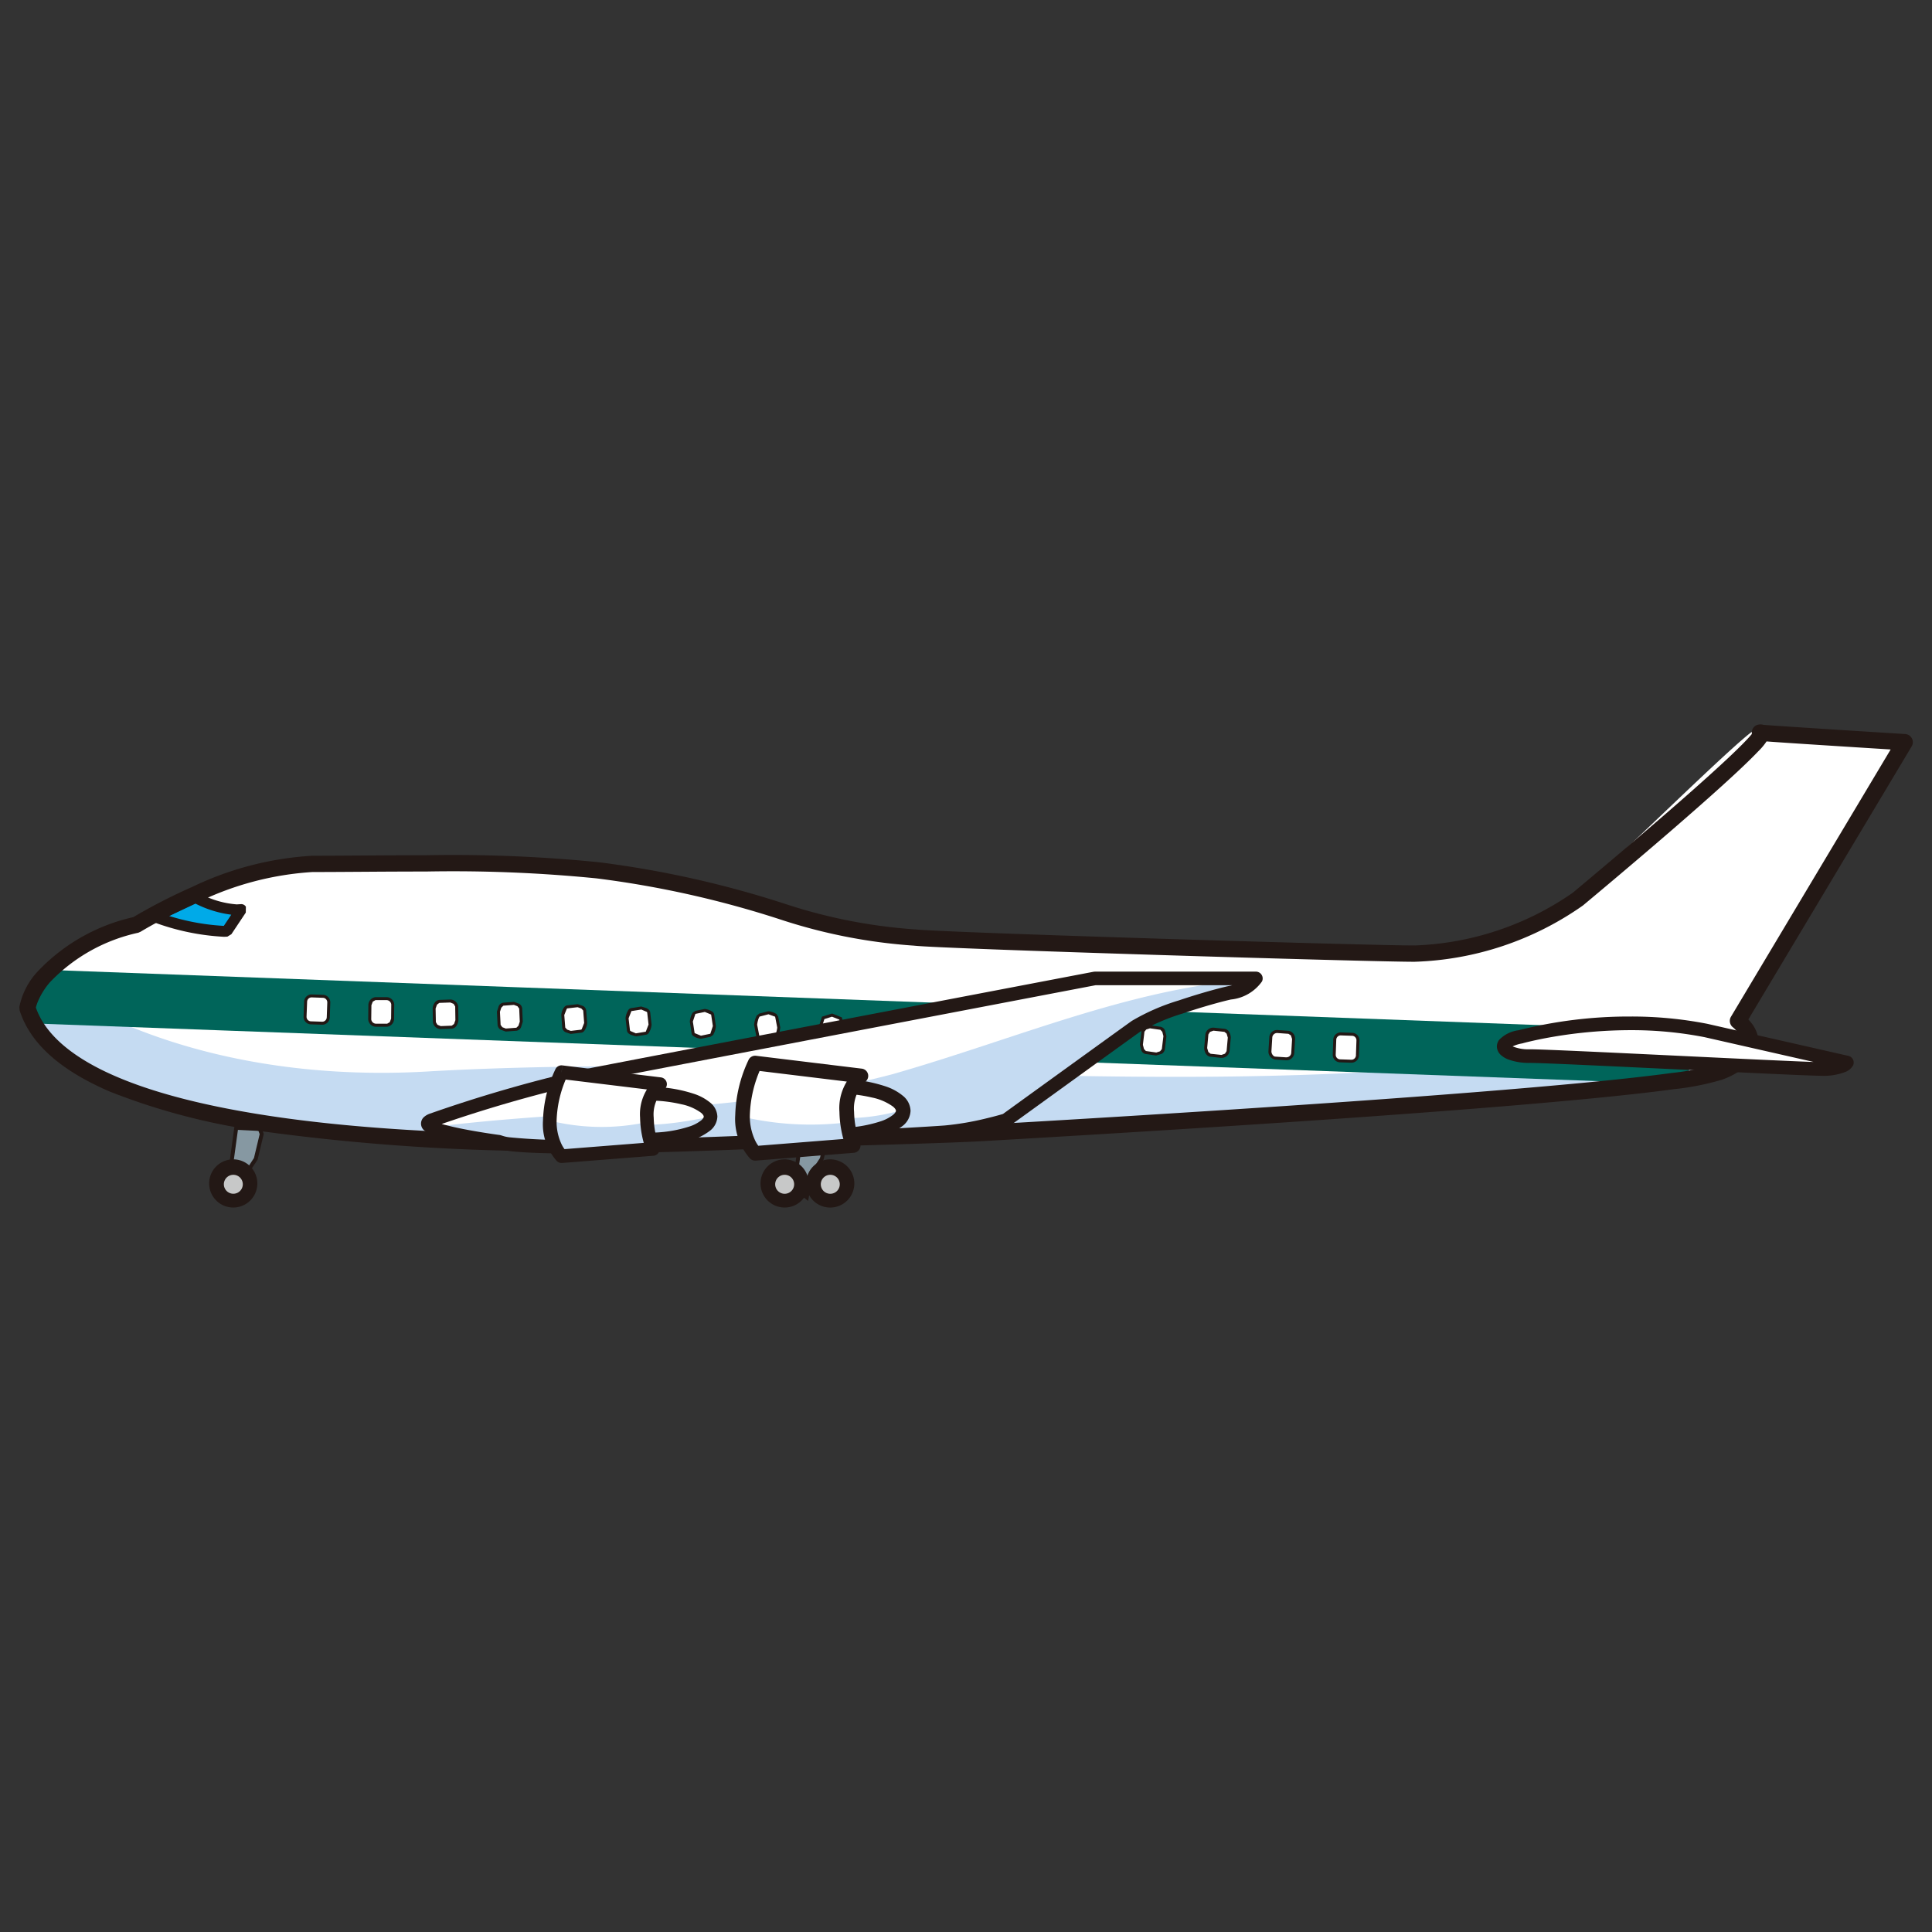 <svg id="レイヤー_1" data-name="レイヤー 1" xmlns="http://www.w3.org/2000/svg" xmlns:xlink="http://www.w3.org/1999/xlink" viewBox="0 0 100 100"><rect x="0" y="0" width="100" height="100" fill="#333333" stroke="none"/><defs><style>.cls-1{fill:none;}.cls-2{clip-path:url(#clip-path);}.cls-3{fill:#8698a2;}.cls-4{fill:#231815;}.cls-5{fill:#c7c8c8;}.cls-6{fill:#fff;}.cls-7{fill:#c5dbf2;}.cls-8{fill:#00655a;}.cls-9{fill:#00aae8;}</style><clipPath id="clip-path"><rect class="cls-1" width="100" height="100"/></clipPath></defs><g class="cls-2"><polygon class="cls-3" points="13.546 58.696 13.239 59.98 12.677 60.839 12.463 61.977 11.806 61.458 12.227 58.376 13.45 58.438 13.546 58.696"/><polygon class="cls-4" points="13.546 58.696 13.645 58.719 13.334 60.02 12.772 60.878 12.562 61.996 12.531 62.16 11.698 61.502 12.139 58.27 13.455 58.337 13.521 58.34 13.641 58.66 13.652 58.689 13.645 58.719 13.546 58.696 13.452 58.731 13.378 58.536 12.315 58.482 11.914 61.415 12.394 61.794 12.577 60.82 12.581 60.801 13.145 59.939 13.448 58.672 13.546 58.696 13.452 58.731 13.546 58.696"/><path class="cls-4" d="M13.314,61.135a1.247,1.247,0,1,1-1.359-1.122,1.248,1.248,0,0,1,1.359,1.122"/><path class="cls-5" d="M12.565,61.251a.49.49,0,1,1-.533-.441.489.489,0,0,1,.533.441"/><polygon class="cls-3" points="42.842 58.696 42.535 59.98 41.973 60.839 41.76 61.977 41.102 61.458 41.524 58.376 42.747 58.438 42.842 58.696"/><polygon class="cls-4" points="42.842 58.696 42.94 58.719 42.629 60.02 42.069 60.877 41.859 61.996 41.828 62.16 40.994 61.502 41.436 58.27 42.752 58.337 42.818 58.34 42.937 58.661 42.948 58.689 42.94 58.719 42.842 58.696 42.747 58.731 42.675 58.536 41.611 58.482 41.21 61.415 41.691 61.794 41.874 60.82 41.878 60.801 42.441 59.939 42.744 58.672 42.842 58.696 42.747 58.731 42.842 58.696"/><path class="cls-4" d="M41.853,61.135a1.247,1.247,0,1,1-1.36-1.122,1.25,1.25,0,0,1,1.36,1.122"/><path class="cls-5" d="M41.103,61.251a.491.491,0,1,1-.535-.441.49.49,0,0,1,.535.441"/><path class="cls-4" d="M44.214,61.135a1.248,1.248,0,1,1-1.361-1.122,1.251,1.251,0,0,1,1.361,1.122"/><path class="cls-5" d="M43.464,61.251a.491.491,0,1,1-.535-.441.49.49,0,0,1,.535.441"/><path class="cls-6" d="M6.892,47.7s5.14-3.148,9.119-3.148,11.274-.168,14.756.331a51.44,51.44,0,0,1,9.617,2.154,27.866,27.866,0,0,0,6.797,1.327c1.493.165,23.378.831,25.865.831a15.631,15.631,0,0,0,8.455-2.821c1.989-1.658,9.45-9.116,9.45-8.619s7.46.497,7.46.497L89.79,52.674s1.989,1.495-.996,2.655C85.811,56.487,53.481,58.312,50.663,58.477c-2.818.167-21.554.663-24.373.499-2.819-.164-22.88-.164-25.036-6.964,0,0,.332-2.816,5.638-4.311"/><path class="cls-7" d="M22.476,55.438c-7.062.471-14.568-.846-20.413-4.784a3.21,3.21,0,0,0-.643,1.357c2.156,6.798,22.217,6.798,25.036,6.964,2.818.165,21.553-.331,24.373-.499,2.818-.165,35.148-1.989,38.133-3.149,1.571-.61,1.762-1.311,1.593-1.841-4.29.966-8.578,1.027-12.866,1.454-18.404,1.99-36.807-.496-55.212.499"/><polygon class="cls-8" points="87.391 56.132 1.39 52.961 1.494 51.092 2.201 50.191 87.493 53.348 87.391 56.132"/><path class="cls-6" d="M16.991,52.654a.31.31,0,0,1-.312.308l-.601-.021a.312.312,0,0,1-.288-.331l.029-.754a.309.309,0,0,1,.31-.309l.601.021a.314.314,0,0,1,.288.332Z"/><path class="cls-4" d="M16.991,52.654l.078.003a.389.389,0,0,1-.377.383l-.018-.001.006-.077-.003.078-.601-.021a.388.388,0,0,1-.363-.396l0-.016.029-.752a.387.387,0,0,1,.377-.384l.012 0.0.602.021a.392.392,0,0,1,.363.398l-0.0.013-.027.755-.078-.003-.078-.003.027-.754.078.003-.078-.001 0-.011a.236.236,0,0,0-.215-.243l-.599-.021-.008-0a.233.233,0,0,0-.222.234l-.029.754-0.0.009a.233.233,0,0,0,.213.241l.601.021.002 0.0.001 0.0.006 0a.234.234,0,0,0,.222-.234Z"/><path class="cls-6" d="M19.445,53.065a.326.326,0,0,1-.308-.312l.009-.726c.006-.165.139-.344.295-.337h.582a.326.326,0,0,1,.307.313l-.008.726c-.005.166-.139.344-.293.336h-.583"/><path class="cls-4" d="M19.445,53.065l-.003.078a.404.404,0,0,1-.383-.38l0-.015.077.005-.078-.001.009-.726v-.002a.417.417,0,0,1,.364-.412l.009 0h.583l.001 0a.404.404,0,0,1,.381.381l-0.0.01-.008.726v.002a.414.414,0,0,1-.362.412l-.015-0.0.006-.077V53.143H19.442l.003-.078V52.988h.586l.003 0h.003l.136-.079.071-.183.078.002-.078-.001.008-.726 0-.009a.252.252,0,0,0-.233-.226l.004-.078v.078h-.582l-.008-0-.138.079-.071.184-.078-.003.078.001-.009.726v.002l-0.0.002-0.0.004a.253.253,0,0,0,.234.225l-.003.077v0Z"/><path class="cls-6" d="M22.812,53.19c-.146-.006-.333-.139-.327-.292l-.013-.7c.005-.156.133-.371.276-.366l.566-.02c.145.006.333.139.327.293l.01.701c-.004.153-.131.369-.275.362l-.565.022"/><path class="cls-4" d="M22.812,53.19l-.003.078a.42.42,0,0,1-.401-.362l0-.014.077.007-.078.001-.013-.7-0-.003 0-.001a.557.557,0,0,1,.098-.282.32.32,0,0,1,.25-.159l.005 0V51.832l-.003-.078.566-.02.003-0.0.003 0a.421.421,0,0,1,.401.363l-0.0.007.01.7v.003a.547.547,0,0,1-.096.279.318.318,0,0,1-.249.158l-.015-.001.007-.077.003.078-.565.022-.003 0-.003-0.0.003-.078-.003-.077.565-.022.005-0.0.005.001-0.0.002V53.091l0.0 0-0.0.002V53.091l.121-.091.069-.196.078.002-.078.001-.01-.701 0-.009-.081-.137-.172-.071.003-.078.003.078-.566.02h-.008l-.122.091-.071.2-.078-.003.078-.001.013.7 0.0.004-0.0.004 0.0.001.081.136.172.071-.003.077-.003-.077Z"/><path class="cls-6" d="M26.179,53.315c-.135-.005-.352-.132-.346-.274L25.8,52.367c.006-.144.126-.398.259-.392l.546-.041c.134.006.353.13.348.274l.03.674c-.004.143-.125.398-.258.392l-.546.042"/><path class="cls-4" d="M26.179,53.315l-.003.078-.265-.097a.32.32,0,0,1-.156-.248l0-.012.077.006-.077.004-.034-.675-0-.003 0-.004.091-.285a.308.308,0,0,1,.241-.182l.003 0.0.001.078-.006-.077.546-.041.005-0.0.005 0.0.264.097a.32.32,0,0,1,.158.249l-0.0.005h-.078l.077-.003.03.674 0.0.002v.004l-.089.285a.308.308,0,0,1-.241.182l-.013-.001.008-.077.006.077-.546.042-.004 0-.004-0.0.003-.078-.006-.077.546-.042.007-.001.007.001-.004.034v-.034l.004 0-.004.034v-.034l.107-.104.069-.213.078.002-.078.004-.03-.674-0-.002v-.001l0-.005-.091-.121-.183-.07.004-.077.006.077-.546.041-.002 0h-.008l-.107.104-.07.214L25.8,52.367l.077-.004.034.675 0.0.005-0.0.005v0l.09.12.182.07-.003.077-.006-.077Z"/><path class="cls-6" d="M29.546,53.439c-.124-.005-.371-.123-.366-.255l-.051-.648c.003-.133.117-.424.242-.421l.526-.061c.125.006.372.122.367.255l.05.647c-.004.133-.116.427-.24.42l-.528.063"/><path class="cls-4" d="M29.546,53.439l-.003.078-.266-.089a.306.306,0,0,1-.175-.239l.001-.014.077.01-.077.006-.051-.648-0-.004 0-.004a.774.774,0,0,1,.083-.293c.051-.094.109-.195.235-.204v.054l-.005-.054.005-0v.054l-.005-.054.007.077-.009-.077.526-.061.006-.001.007 0.0.265.089a.305.305,0,0,1,.175.239v.004h-.078l.077-.006.05.647 0.0.004-0.0.004a.8.8,0,0,1-.082.291c-.05.094-.106.195-.232.204l-.014-.001.01-.077.009.077-.528.063-.006.001-.006-0.0.003-.078-.009-.077.528-.063.01-.001.01.001-.006.047 0-.048.006 0-.006.047 0-.048.031-.023.127-.323.078.002-.077.006-.05-.647-0-.003V52.305l-.099-.106-.194-.068.004-.077.009.077-.526.061-.002 0h-0l-.009 0-.034.023-.129.322-.078-.002.077-.006.051.648.001.008-.001.008-.045-.006h.046l-.001.006-.045-.006h.046l.099.106.192.067-.003.077-.009-.077Z"/><path class="cls-6" d="M32.912,53.564c-.112-.006-.39-.115-.385-.236l-.072-.623c.005-.121.11-.451.223-.449l.513-.082c.112.007.389.115.385.235l.07.624c-.004.119-.108.452-.222.445l-.511.085"/><path class="cls-4" d="M32.912,53.564l-.004.077-.265-.082c-.087-.049-.184-.105-.193-.227l.001-.014.077.01-.077.009-.072-.623-.001-.006 0-.006a.991.991,0,0,1,.077-.296c.05-.1.09-.211.224-.227V52.257l-.012-.077.513-.082.009-.001.009.001.264.083c.087.049.184.104.193.227v.003l-.064-.001.064-.005 0.0.006-.064-.001.064-.005-.077.006.077-.009.07.624.001.006-0.0.006a.978.978,0,0,1-.075.294c-.049.1-.088.211-.222.226l-.018-.002.015-.076.013.077-.511.085-.009.001-.009-.001.004-.077-.013-.077.511-.085.014-.002.014.003-.012.06v-.062l.012.001-.012.06v-.06l-.002-.003.002.001v.002l-.002-.003.143-.37.078.003-.077.009-.07-.624-0-.002-0-.001-0-.009-.021-.03-.291-.125.005-.077.012.077-.513.082-.006.001h-.006v-0l.001.002-.001-.001v-0l.001.002-.147.373-.077-.003.077-.009.072.623.001.01-.001.01-.051-.007.052-0-.001.007-.051-.007.052-0.0.021.03.29.125-.004.077-.013-.077Z"/><path class="cls-6" d="M36.279,53.686c-.104-.002-.41-.105-.405-.214l-.091-.596c.004-.111.103-.479.205-.475l.493-.103c.103.006.409.104.406.216l.089.595c-.003.11-.101.478-.203.474l-.494.103"/><path class="cls-4" d="M36.279,53.686l-.002.078a.823.823,0,0,1-.271-.072c-.092-.047-.196-.087-.21-.216l.001-.015.077.012-.077.012-.091-.596-.001-.007 0-.007a1.201,1.201,0,0,1,.07-.302l.073-.154.14-.093v.078l-.016-.076.493-.103.01-.002.01.001a.914.914,0,0,1,.267.074c.092.047.197.088.211.217h-.065l.065-.009.001.009h-.065l.065-.009.089.594.001.007-0.0.007a1.176,1.176,0,0,1-.068.302l-.073.154-.14.093v-.078l.016.076-.494.103-.009.002-.009-0.0.002-.078-.016-.076.494-.103.008-.002h.008v.027l-.011-.026.011-.002v.027l-.011-.026.007-.008.129-.393.078.002-.077.012-.089-.595-.001-.013h0l-.001.001.001-.001h0l-.001.001-.332-.138.005-.077.016.076-.493.103-.008.002H35.989V52.451l.011.025-.011.002V52.451l.011.025-.008.008-.131.394-.078-.003.077-.012.091.596.002.012-.002.012-.059-.009h.059l-.001.009-.059-.009h.057l.003-.002-.001.002h-.003l.003-.002.328.135-.002.078-.016-.076Z"/><path class="cls-6" d="M39.647,53.811c-.092-.002-.429-.096-.423-.195l-.111-.57c.002-.099.093-.504.187-.502l.475-.124c.093.003.428.095.424.196l.11.568c-.004.101-.094.508-.187.503l-.475.124"/><path class="cls-4" d="M39.647,53.811l-.002.078a1.0 1,0,0,1-.272-.065l-.141-.07-.087-.135.001-.016.076.014-.076.015-.111-.57-.002-.008 0-.009a1.444,1.444,0,0,1,.062-.309l.066-.164.136-.105v.078l-.02-.075.475-.124.011-.003.011 0a1.021,1.021,0,0,1,.272.066l.141.071.086.136h-.078L40.274,52.601l.11.568.002.009-0.0.009a1.546,1.546,0,0,1-.063.308l-.065.164-.136.105V53.687l.02.075-.475.124-.011.003-.011-0.0.002-.078-.02-.075.475-.124.01-.002h.01v.039l-.018-.035.018-.004v.039l-.018-.035.003.007-.005-.006.002-.001.003.007-.005-.006a.607.607,0,0,0,.084-.204,1.361,1.361,0,0,0,.045-.23l.077.003-.076.015-.11-.568-.001-.007v-.008H40.134l-.012.009-.001-.009H40.134l-.012.009-.351-.128.003-.078.02.075-.475.124-.01.002h-.01v-.039l.018.035-.018.004v-.039l.018.035-.003-.006.005.005-.002.001-.003-.006.005.005a.604.604,0,0,0-.085.204,1.256,1.256,0,0,0-.044.227l-.078-.002.076-.015.111.57.003.014-.003.015-.064-.012h.065l-.001.012-.064-.012h.048l.015-.011.002.011h-.017l.015-.011.35.126-.002.078-.02-.075Z"/><polyline class="cls-6" points="43.014 53.936 42.57 53.758 42.44 53.215 42.608 52.685 43.066 52.542 43.51 52.718 43.639 53.26 43.471 53.79 43.014 53.936"/><polygon class="cls-4" points="43.014 53.936 42.985 54.008 42.541 53.83 42.503 53.816 42.364 53.234 42.359 53.213 42.534 52.662 42.547 52.623 43.043 52.468 43.069 52.459 43.538 52.646 43.576 52.661 43.714 53.242 43.719 53.263 43.545 53.813 43.533 53.852 43.037 54.009 43.011 54.018 42.985 54.008 43.014 53.936 42.99 53.862 43.409 53.728 43.558 53.257 43.444 52.775 43.063 52.624 42.67 52.747 42.52 53.218 42.636 53.701 43.043 53.864 43.014 53.936 42.99 53.862 43.014 53.936"/><path class="cls-6" d="M46.381,54.059,45.917,53.903c-.093-.006-.154-.418-.15-.517l.152-.56c.004-.1.346-.168.439-.166l.462.158c.093.004.153.417.15.518l-.152.557c-.004.101-.344.168-.437.166"/><path class="cls-4" d="M46.381,54.059l-.025.074-.464-.156.025-.073-.005.077-.126-.11a1.464,1.464,0,0,1-.096-.473l0-.015 0-.008.154-.567.075.02-.078-.003.093-.13a1.041,1.041,0,0,1,.419-.11h.017l.474.162-.025.073.003-.077.129.11a1.493,1.493,0,0,1,.095.477l-0.0.008v.01l-.155.567-.075-.02.077.003-.092.131a1.026,1.026,0,0,1-.418.109l-.012-0-.009-.001-.008-.003.025-.074.007-.077-.003.031v-.031l.003 0-.003.031v-.031l.229-.042.107-.044.021-.016.014.012-.017-.001.003-.011.014.012-.017-.001 0-.009.154-.565.075.02h-.078l0-.008A1.553,1.553,0,0,0,46.854,53.051l-.042-.133L46.796,52.89l.023-.02-.001.027-.021-.007.023-.02-.001.027-.011-.001-.472-.162.025-.073v.078h-.004l-.23.043-.108.044-.021.016-.015-.013.018.001-.003.012-.015-.013.018.001-0.0.009-.154.568-.075-.02.077.004-0.0.006a1.513,1.513,0,0,0,.039.276l.042.132.017.028-.022.02.002-.026.02.007-.022.02.002-.026.01.001.474.159-.025.073.007-.077Z"/><path class="cls-6" d="M49.748,54.184l-.483-.137c-.105-.006-.174-.379-.171-.491l.135-.587c.005-.112.317-.191.421-.186l.481.136c.104.005.175.38.17.494l-.134.583c-.003.113-.315.191-.419.188"/><path class="cls-4" d="M49.748,54.184l-.021.075-.483-.137.021-.075-.005.077-.133-.1a1.175,1.175,0,0,1-.111-.46l0-.013 0-.006.137-.593.076.017-.078-.004c.019-.127.123-.162.215-.203a.884.884,0,0,1,.273-.057l.013 0.0.01 0.0.49.139-.021.075.004-.077.132.098a1.157,1.157,0,0,1,.112.46l-0.0.014-0.0.008-.136.59-.076-.017.077.002c-.017.13-.124.166-.217.206a.9.9,0,0,1-.273.057l-.013-0-.007-.001-.007-.002.021-.075.007-.077-.001.006 0-.006 0.0 0-.001.006 0-.006.219-.047.096-.049.019-.018.003.002-.002-0-.001-.002.003.002-.002-0.0 0-.008.136-.59.076.017-.078-.001 0-.011a1.148,1.148,0,0,0-.044-.264l-.046-.118-.017-.024.013-.014-.001.017-.012-.003.013-.014-.001.017-.009-0-.489-.139L49.65,52.784l-.002.078-.008-0-.219.047-.095.048-.019.018-.002-.002.002 0.0.001.002-.002-.002.002 0-0.0.007-.137.594-.076-.017.077.005v.003a1.167,1.167,0,0,0,.044.263l.047.12.018.025-.012.013.001-.015.011.002-.012.013.001-.015.009.001.491.14-.021.075.007-.077Z"/><path class="cls-6" d="M53.115,54.306l-.502-.115c-.115-.006-.195-.344-.191-.464l.116-.614c.005-.123.288-.212.402-.206l.502.117c.114.004.194.344.189.465l-.114.614c-.005.119-.289.21-.402.203"/><path class="cls-4" d="M53.115,54.306l-.017.076-.502-.115.017-.076-.004.077c-.132-.022-.165-.133-.207-.234a1.026,1.026,0,0,1-.058-.298l0-.016 0-.004.117-.618.076.014-.078-.003c.013-.121.111-.173.199-.216l.271-.065.011 0.0.008 0.0.51.119-.018.075.003-.078c.133.02.165.132.206.232a1.033,1.033,0,0,1,.057.299l-0.0.012v.007l-.116.622-.076-.014.077.003c-.014.12-.111.17-.198.213l-.27.065-.018-.001-.006-0-.005-.001.017-.076.006-.077.005 0.0.207-.052.086-.052.02-.026 0-.005.115-.62.076.014H53.554l0-.012-.049-.249-.05-.106-.019-.021-.002-.001.006-.014-.001.015-.005-.001.006-.014-.001.015-.008-0-.509-.119.018-.076-.002.078-.008-0-.208.052-.086.052-.021.028-0.0.006-.117.62-.076-.014.077.006 0.0.003.049.248.051.107.02.022-.002.002 0-.001.002-.001-.002.002 0-.001.007 0.0.508.117-.017.076.006-.077Z"/><path class="cls-6" d="M56.481,54.431l-.522-.099c-.125-.006-.215-.304-.21-.437l.099-.64c.005-.136.261-.234.385-.227l.523.099c.124.005.214.306.209.438l-.099.641c-.006.132-.26.231-.385.225"/><path class="cls-4" d="M56.481,54.431l-.014.076-.522-.099.014-.076-.004.077c-.124-.015-.174-.117-.218-.211a.825.825,0,0,1-.066-.292l.001-.018 0-.002.099-.643.077.012-.078-.003a.295.295,0,0,1,.182-.229l.268-.073.015 0.0.005 0.0.529.1-.014.076.003-.077c.125.015.174.117.218.212a.835.835,0,0,1,.065.293l-0.0.011V53.57l-.099.647-.077-.012.077.004a.297.297,0,0,1-.183.226l-.269.073-.016-0-.004-0-.004-.001.014-.076.006-.077.004 0.0.197-.056.1-.096 0-.004.099-.645.077.012h-.078l0-.011-.053-.233-.054-.094-.028-.022-.006-0-.528-.1.014-.076-.003.078-.009-0-.196.055-.099.098-0.0.005-.099.644-.077-.012.077.007v.005l.053.232.054.093.029.023.005 0.0.527.099-.014.076.006-.077Z"/><path class="cls-6" d="M59.85,54.556l-.544-.078c-.134-.007-.234-.269-.227-.413l.08-.669c.006-.146.233-.253.367-.247l.542.078c.134.006.234.267.228.414l-.081.668c-.006.144-.231.252-.365.247"/><path class="cls-4" d="M59.85,54.556l-.011.077-.544-.078.011-.077-.004.077a.301.301,0,0,1-.228-.191l-.073-.287.001-.019 0-.004.08-.669.077.009-.078-.003a.313.313,0,0,1,.167-.24l.268-.082.012 0.0.004 0.0.546.078-.011.077.004-.077a.299.299,0,0,1,.229.191l.073.289-0.0.011v.004l-.081.672-.077-.009.077.003a.314.314,0,0,1-.167.239l-.268.082-.013-0-.003-0-.002-0.0.011-.077.005-.077h.002l.186-.059.094-.114 0-.003.081-.67.077.009h-.078l0-.011-.057-.22-.098-.105-.003-0-.546-.078.011-.077-.002.078L59.515,53.227l-.186.059-.093.114-0.0.003-.08.672-.077-.009.077.006-0.0.007.057.217.098.105.003 0.0.548.078-.011.077.005-.077Z"/><path class="cls-6" d="M63.216,54.679l-.561-.06c-.147-.006-.256-.23-.249-.386l.063-.696c.006-.157.202-.275.348-.268l.561.061c.146.005.255.229.249.385l-.063.697c-.006.154-.202.274-.348.267"/><path class="cls-4" d="M63.216,54.679l-.008.077-.561-.06.008-.077-.003.077c-.22-.026-.317-.267-.324-.45l.001-.02.063-.696.077.007-.078-.003a.412.412,0,0,1,.414-.343l.014 0.0.003 0.0.564.061-.008.077.003-.078c.221.025.317.268.324.451l-0.0.011v.004l-.063.7-.077-.007.077.003a.414.414,0,0,1-.414.342l-.017-0-.002-0-0-0.0.008-.077.006-.077.006 0.0.174-.062.085-.131V54.408l.063-.7.077.007h-.078l0-.011-.06-.203-.115-.093-.003-0-.563-.061.008-.077-.003.078-.009-0-.174.062-.085.132-0.0.001-.063.699-0.0.006.06.202.116.093.003 0.0.563.06-.008.077.006-.077Z"/><path class="cls-6" d="M66.582,54.804l-.58-.039a.346.346,0,0,1-.27-.361l.045-.723a.327.327,0,0,1,.332-.291l.581.042c.154.003.274.192.266.357l-.044.726a.326.326,0,0,1-.33.288"/><path class="cls-4" d="M66.582,54.804l-.005.077-.58-.039a.418.418,0,0,1-.343-.427l.001-.017.077.007-.077-.005.045-.723.077.005-.078-.003a.403.403,0,0,1,.4-.366l.011 0.0.002 0.0.583.042-.006.077.002-.078a.405.405,0,0,1,.342.421l-0.0.014v.003l-.044.728-.077-.005.077.003a.402.402,0,0,1-.397.363l-.017-.001.006-.077.006-.077.005 0a.251.251,0,0,0,.242-.214l.044-.728.077.005h-.078l0-.014-.062-.185L66.688,53.51h-.002l-.583-.042.006-.077-.002.078-.008-0a.25.25,0,0,0-.245.217l-.045.725-0.0.002 0.0.004c-.003.129.104.272.198.273l.58.039Z"/><path class="cls-6" d="M70.262,54.619a.312.312,0,0,1-.311.309l-.601-.021a.313.313,0,0,1-.289-.332l.027-.752a.309.309,0,0,1,.313-.309l.6.021a.31.31,0,0,1,.287.333Z"/><path class="cls-4" d="M70.262,54.619l.077.003a.39.39,0,0,1-.378.384l-.016-0.0.005-.077-.003.078-.601-.021a.389.389,0,0,1-.364-.397l.001-.018.077.006-.078-.003.027-.753a.388.388,0,0,1,.378-.384l.015 0.0.6.021a.386.386,0,0,1,.362.396l-0.0.015-.026.753-.077-.003-.078-.003.026-.751.078.003-.078-.001 0-.013a.231.231,0,0,0-.212-.241l-.6-.021-.01-0a.232.232,0,0,0-.223.235l-.027.752-0.0.003-0.0.007a.234.234,0,0,0,.215.242l.6.021.002 0h.001l.006 0a.236.236,0,0,0,.223-.235Z"/><path class="cls-9" d="M10.125,46.458a4.996,4.996,0,0,0,2.362.622L11.741,48.2a10.2,10.2,0,0,1-3.731-.747Z"/><path class="cls-4" d="M10.125,46.458l.135-.248c0.0 0.0.065.036.184.093a4.803,4.803,0,0,0,1.81.508l.198-.012a.282.282,0,0,1,.275.132l-.005.304-.746,1.12-.204.124a1.939,1.939,0,0,1-.197.008,12.2,12.2,0,0,1-3.654-.768.282.282,0,0,1-.031-.523l2.115-.995.255.007-.135.248.12.255-2.115.995-.12-.255.089-.267a11.698,11.698,0,0,0,3.476.739l.11-.003.025-.002.031.28-.235-.156.746-1.12.235.156.035.28-.268.016a5.695,5.695,0,0,1-2.264-.669l.135-.248.12.255Z"/><path class="cls-4" d="M7.058,47.868l-.221-.36A29.057,29.057,0,0,1,9.953,45.905a16.527,16.527,0,0,1,6.222-1.612c1.577,0,3.684-.026,5.869-.026a75.522,75.522,0,0,1,8.948.362,52.17,52.17,0,0,1,9.698,2.173,27.382,27.382,0,0,0,6.703,1.305c.33.038,1.999.113,4.291.198,6.894.257,19.684.632,21.528.632a15.265,15.265,0,0,0,8.184-2.721c.946-.788,3.322-2.78,5.457-4.647,1.068-.933,2.076-1.836,2.811-2.537.367-.35.667-.651.866-.872a2.976,2.976,0,0,0,.213-.258l.03-.047.23.112h-.25l.021-.112.23.112h.131l-.236.297a.389.389,0,0,1-.145-.297h.382l-.236.297.22-.276v.357a.353.353,0,0,1-.22-.081l.22-.276V38.194l.009.149-.009 0V38.194l.009.149-.024-.387.07.381-.046.006-.024-.387.07.381-.075-.411.164.385-.088.027-.075-.411.164.385-.165-.388.284.312-.119.076-.165-.388.284.312-.284-.313h.423a.425.425,0,0,1-.138.313l-.284-.313h0l.302-.295a.422.422,0,0,1,.12.295h-.423l.302-.295-.301.294.15-.393.151.099-.301.294.15-.393-.135.354.056-.375.08.021-.135.354.056-.375.004 0c.102.012.643.051,1.361.098,1.083.072,2.601.169,3.849.248s2.222.139,2.224.139a.423.423,0,0,1,.337.639L90.319,53.059l-.363-.217.254-.338a2.447,2.447,0,0,1,.4.395,1.721,1.721,0,0,1,.419,1.064,1.505,1.505,0,0,1-.461,1.051,4.004,4.004,0,0,1-1.454.876,13.587,13.587,0,0,1-2.476.486c-8.268,1.133-33.313,2.544-35.785,2.69-2.447.145-16.608.531-22.353.531-.941-0-1.653-.01-2.069-.035A112.286,112.286,0,0,1,13.625,58.564a33.879,33.879,0,0,1-7.947-2.066c-2.274-.982-4.053-2.305-4.661-4.194L1,52.126a3.785,3.785,0,0,1,.925-1.816A9.749,9.749,0,0,1,6.943,47.461l.115.407-.221-.36.221.36.115.407a8.925,8.925,0,0,0-4.599,2.578,3.756,3.756,0,0,0-.625,1.015,2.156,2.156,0,0,0-.092.283l-.014.066-.002.011-.135-.02.135.016-0.0.004-.135-.02.135.016L1.42,52.176l.403-.128c.47,1.51,2.007,2.737,4.189,3.673,3.261,1.406,7.86,2.136,11.892,2.515,4.038.381,7.495.419,8.577.482.376.023,1.087.033,2.02.033,5.71 0,19.904-.387,22.303-.53,1.41-.083,10.195-.581,18.999-1.202,4.402-.31,8.808-.652,12.297-.988,1.744-.168,3.258-.334,4.424-.494a13.472,13.472,0,0,0,2.284-.436,3.21,3.21,0,0,0,1.15-.674.658.658,0,0,0,.225-.465.902.902,0,0,0-.231-.532l-.179-.19-.056-.049-.013-.011-0-0a.422.422,0,0,1-.109-.555l8.621-14.428.363.217-.026.422c-0,0-1.871-.116-3.743-.236-.936-.06-1.872-.12-2.574-.168-.351-.024-.644-.044-.851-.06-.103-.008-.185-.014-.244-.02l-.075-.008-.041-.006-.051-.012-.081-.034-.101-.076a.423.423,0,0,1,.018-.609.398.398,0,0,1,.172-.095l.102-.016.033-.001a.485.485,0,0,1,.307.104.47.47,0,0,1,.174.365.581.581,0,0,1-.064.258,3.212,3.212,0,0,1-.535.674c-.88.927-2.732,2.571-4.58,4.168-1.846,1.594-3.677,3.129-4.482,3.8a15.993,15.993,0,0,1-8.725,2.917c-1.262-0-7.346-.167-13.319-.354-2.985-.094-5.939-.192-8.241-.278-2.309-.087-3.935-.157-4.352-.203a28.161,28.161,0,0,1-6.891-1.348,51.384,51.384,0,0,0-9.536-2.134,75.057,75.057,0,0,0-8.828-.354c-2.179,0-4.283.026-5.869.026a15.764,15.764,0,0,0-5.88,1.54c-.878.388-1.635.777-2.171,1.068-.268.146-.481.267-.626.351-.145.084-.22.13-.22.13l-.107.047Z"/><path class="cls-6" d="M78.681,53.669a22.841,22.841,0,0,1,9.617-.331l7.296,1.658s-.166.333-1.327.333c-1.16,0-13.76-.666-15.086-.666-1.327,0-1.99-.663-.5-.995"/><path class="cls-4" d="M78.681,53.669l-.097-.339a23.286,23.286,0,0,1,5.804-.715,20.349,20.349,0,0,1,3.979.377l.009.002,7.296,1.658a.353.353,0,0,1,.238.501.78.78,0,0,1-.4.332,3.08,3.08,0,0,1-1.243.197c-.608-.001-4.032-.167-7.498-.333-3.456-.166-6.952-.333-7.588-.332a3.129,3.129,0,0,1-1.1-.175,1.23,1.23,0,0,1-.389-.228.611.611,0,0,1-.214-.449.576.576,0,0,1,.118-.343,1.69,1.69,0,0,1,1.008-.497l.077.344-.097-.339.097.339.076.344a1.85,1.85,0,0,0-.541.187l-.044.032-.01.01-.053-.045.063.026-.01.019-.053-.045.063.026-.144-.059h.155l-.011.059-.144-.059h.009l.13-.069.016.069H78.038l.13-.069-.055.029.049-.038.005.009-.055.029.049-.038.069.049a2.136,2.136,0,0,0,.95.176c.69 0,4.156.167,7.622.333,3.456.166,6.912.333,7.464.332a2.439,2.439,0,0,0,.955-.136l.088-.051.113.121-.144-.072.032-.05.113.121-.144-.072.316.157L95.515,55.34,88.22,53.682l.078-.344-.069.346a19.652,19.652,0,0,0-3.84-.363,23.98,23.98,0,0,0-4.014.346c-.502.086-.904.173-1.179.237-.275.064-.417.106-.418.105l-.02.005Z"/><path class="cls-6" d="M25.585,59.1s-4.725-.624-3.481-1.119a72.85,72.85,0,0,1,7.71-2.239c1.864-.375,26.61-5.098,26.61-5.098H64.755s-.248.497-1.368.746a20.332,20.332,0,0,0-4.85,1.741c-.869.62-6.714,4.849-6.714,4.849a17.376,17.376,0,0,1-3.108.622c-1.491.125-21.514,1.243-23.13.498"/><path class="cls-7" d="M46.186,55.603c-8.017,2.112-16.034,1.721-24.052,2.768A19.508,19.508,0,0,0,25.585,59.1c1.616.745,21.637-.374,23.13-.498a17.384,17.384,0,0,0,3.109-.622s5.845-4.229,6.714-4.849a20.382,20.382,0,0,1,4.85-1.742,2.19,2.19,0,0,0,1.326-.682c-6.264.46-12.191,3.087-18.528,4.896"/><path class="cls-4" d="M25.835,59.1l-.046.35c-.004-.001-.93-.123-1.866-.304a12.443,12.443,0,0,1-1.308-.313,2.64,2.64,0,0,1-.485-.197l-.2-.151a.457.457,0,0,1,.034-.684.898.898,0,0,1,.259-.149,72.845,72.845,0,0,1,7.771-2.257c1.871-.376,26.613-5.098,26.614-5.098l.066-.006h8.33a.353.353,0,0,1,.315.51,2.241,2.241,0,0,1-1.605.933c-.54.12-1.532.398-2.483.72a10.616,10.616,0,0,0-2.241.964c-.433.309-2.113,1.522-3.682,2.656-1.57,1.135-3.028,2.19-3.031,2.192l-.103.051a17.684,17.684,0,0,1-3.182.636c-1.144.095-12.772.753-19.159.753-1.045,0-1.95-.018-2.651-.059-.351-.021-.65-.047-.896-.082a2.258,2.258,0,0,1-.599-.146L25.835,59.1l-.046.35L25.835,59.1l.148-.32a1.767,1.767,0,0,0,.401.088,29.888,29.888,0,0,0,3.449.134c6.34.001,17.997-.658,19.1-.751a14.711,14.711,0,0,0,2.062-.35c.29-.069.535-.133.706-.181.171-.047.266-.077.267-.077l.103.337-.207-.286c.001-.001,5.844-4.228,6.717-4.851a10.947,10.947,0,0,1,2.424-1.058c.977-.33,1.975-.611,2.556-.74a2.431,2.431,0,0,0,.964-.402l.148-.14.02-.028.092.059-.098-.049.005-.01.092.059-.098-.049.315.158v.353h-8.33v-.353l.066.346c-.004.001-1.547.295-3.896.744C45.798,53.08,31.524,55.808,30.132,56.088A72.744,72.744,0,0,0,22.484,58.308l-.054.025-.008.005-.097-.127.134.084-.037.043-.097-.127.134.084-.219-.137h.257l-.038.137-.219-.137h.036l.166-.157a.232.232,0,0,1,.055.157h-.221l.166-.157-.001.001.001-.002-0.0.001-.001.001.001-.002a2.639,2.639,0,0,0,.678.245c.525.139,1.22.267,1.779.358.559.092.981.147.982.147l.102.029Z"/><path class="cls-6" d="M36.762,57.677c-.16-.596-1.541-1.067-3.218-1.067-1.52,0-2.79.386-3.137.901a.514.514,0,0,0-.095.282c0,.652,1.446,1.181,3.232,1.181s3.234-.529,3.234-1.181l-.017-.116"/><path class="cls-7" d="M30.406,57.635a.517.517,0,0,0-.095.282c0,.653,1.446,1.182,3.232,1.182,1.786,0,3.234-.529,3.234-1.182l-.017-.116c-2.12.435-4.398.738-6.354-.166"/><path class="cls-4" d="M36.778,57.794h.353a.971.971,0,0,1-.376.727,3.242,3.242,0,0,1-1.318.595,8.034,8.034,0,0,1-1.893.212,7.252,7.252,0,0,1-2.407-.368,2.59,2.59,0,0,1-.802-.44.89.89,0,0,1-0-1.453,3.237,3.237,0,0,1,1.317-.596,8,8,0,0,1,1.892-.213,7.245,7.245,0,0,1,2.408.369,2.596,2.596,0,0,1,.803.44.972.972,0,0,1,.376.727H36.425c.001-.024-.013-.088-.132-.193a2.611,2.611,0,0,0-1.026-.445,7.321,7.321,0,0,0-1.723-.192,6.558,6.558,0,0,0-2.164.326,1.927,1.927,0,0,0-.583.312c-.119.105-.133.168-.132.193-.001.025.013.088.132.193a2.603,2.603,0,0,0,1.025.444,7.326,7.326,0,0,0,1.723.192,6.582,6.582,0,0,0,2.166-.325,1.926,1.926,0,0,0,.584-.311c.119-.105.133-.168.132-.193Z"/><path class="cls-6" d="M34.165,56.116l-5.097-.621a6.07,6.07,0,0,0-.603,2.632,2.485,2.485,0,0,0,.603,1.719l4.726-.374a5.279,5.279,0,0,1-.293-1.271,2.235,2.235,0,0,1,.664-2.085"/><path class="cls-7" d="M28.465,58.003a2.488,2.488,0,0,0,.603,1.719l4.726-.375a5.32,5.32,0,0,1-.292-1.27,11.133,11.133,0,0,1-5.036-.073"/><path class="cls-4" d="M29.068,55.495l.043-.35,5.097.62a.353.353,0,0,1,.16.639l-.067-.095.07.092-.004.003-.067-.095.07.092a1.781,1.781,0,0,0-.534,1.447,4.576,4.576,0,0,0,.29,1.506.353.353,0,0,1-.305.468l-4.726.373a.354.354,0,0,1-.265-.09,2.854,2.854,0,0,1-.725-2.102,6.61,6.61,0,0,1,.639-2.651.352.352,0,0,1,.365-.208l-.043.35.323.142a5.915,5.915,0,0,0-.579,2.366,2.712,2.712,0,0,0,.266,1.244,1.621,1.621,0,0,0,.171.271l.049.057.01.01-.07.072.067-.074.003.003-.07.072.067-.074-.237.261L29.04,59.493l4.726-.373.028.352-.333.117a5.273,5.273,0,0,1-.33-1.739,2.431,2.431,0,0,1,.831-2.022l.202.289-.043.35-5.097-.62.043-.35.323.142Z"/><path class="cls-6" d="M43.405,56.099c-1.716,0-3.136.457-3.419,1.051l-.053.219c0,.699,1.554,1.267,3.472,1.267,1.89,0,3.423-.551,3.468-1.238l.003-.029c0-.701-1.554-1.27-3.471-1.27"/><path class="cls-7" d="M39.986,57.15l-.053.219c0,.699,1.554,1.267,3.472,1.267,1.889,0,3.422-.551,3.467-1.238a10.264,10.264,0,0,1-6.886-.248"/><path class="cls-4" d="M46.752,57.493h.378a1.042,1.042,0,0,1-.404.78,3.477,3.477,0,0,1-1.415.638,8.633,8.633,0,0,1-2.032.227,7.798,7.798,0,0,1-2.585-.394,2.781,2.781,0,0,1-.861-.472.955.955,0,0,1-0-1.56,3.472,3.472,0,0,1,1.414-.64,8.613,8.613,0,0,1,2.032-.228,7.791,7.791,0,0,1,2.585.395,2.783,2.783,0,0,1,.862.473,1.043,1.043,0,0,1,.404.78h-.757c.001-.027-.014-.095-.142-.208a2.795,2.795,0,0,0-1.101-.477,7.873,7.873,0,0,0-1.851-.206,7.059,7.059,0,0,0-2.325.349,2.063,2.063,0,0,0-.626.334c-.128.112-.143.181-.142.208-.001.027.014.095.142.207a2.797,2.797,0,0,0,1.101.476,7.889,7.889,0,0,0,1.851.205,7.08,7.08,0,0,0,2.326-.348,2.067,2.067,0,0,0,.627-.334c.128-.112.143-.18.142-.207Z"/><path class="cls-6" d="M44.561,55.689l-5.474-.665a6.438,6.438,0,0,0-.648,2.934,2.609,2.609,0,0,0,.648,1.739l5.074-.404a5.782,5.782,0,0,1-.277-1.097,2.518,2.518,0,0,1,.677-2.507"/><path class="cls-7" d="M38.565,57.833a2.597,2.597,0,0,0,.646,1.738l5.073-.401a6.114,6.114,0,0,1-.277-1.097,15.529,15.529,0,0,1-5.441-.239"/><path class="cls-4" d="M39.087,55.023l.046-.376,5.474.666a.378.378,0,0,1,.171.685l-.07-.1.074.097-.004.003-.07-.1.074.097a1.916,1.916,0,0,0-.575,1.557,4.906,4.906,0,0,0,.311,1.615.378.378,0,0,1-.327.502l-5.074.404a.38.38,0,0,1-.285-.097,3.074,3.074,0,0,1-.776-2.259,7.105,7.105,0,0,1,.685-2.847.378.378,0,0,1,.392-.223l-.046.376.346.152a6.36,6.36,0,0,0-.621,2.542,2.924,2.924,0,0,0,.285,1.338,1.744,1.744,0,0,0,.184.292l.053.062.01.011-.075.076.072-.079.003.003-.075.076.072-.079-.255.28-.03-.377L44.13,58.916l.03.377-.357.125a5.654,5.654,0,0,1-.354-1.865,2.614,2.614,0,0,1,.894-2.174l.217.31-.046.376-5.474-.666.046-.376.346.152Z"/></g></svg>